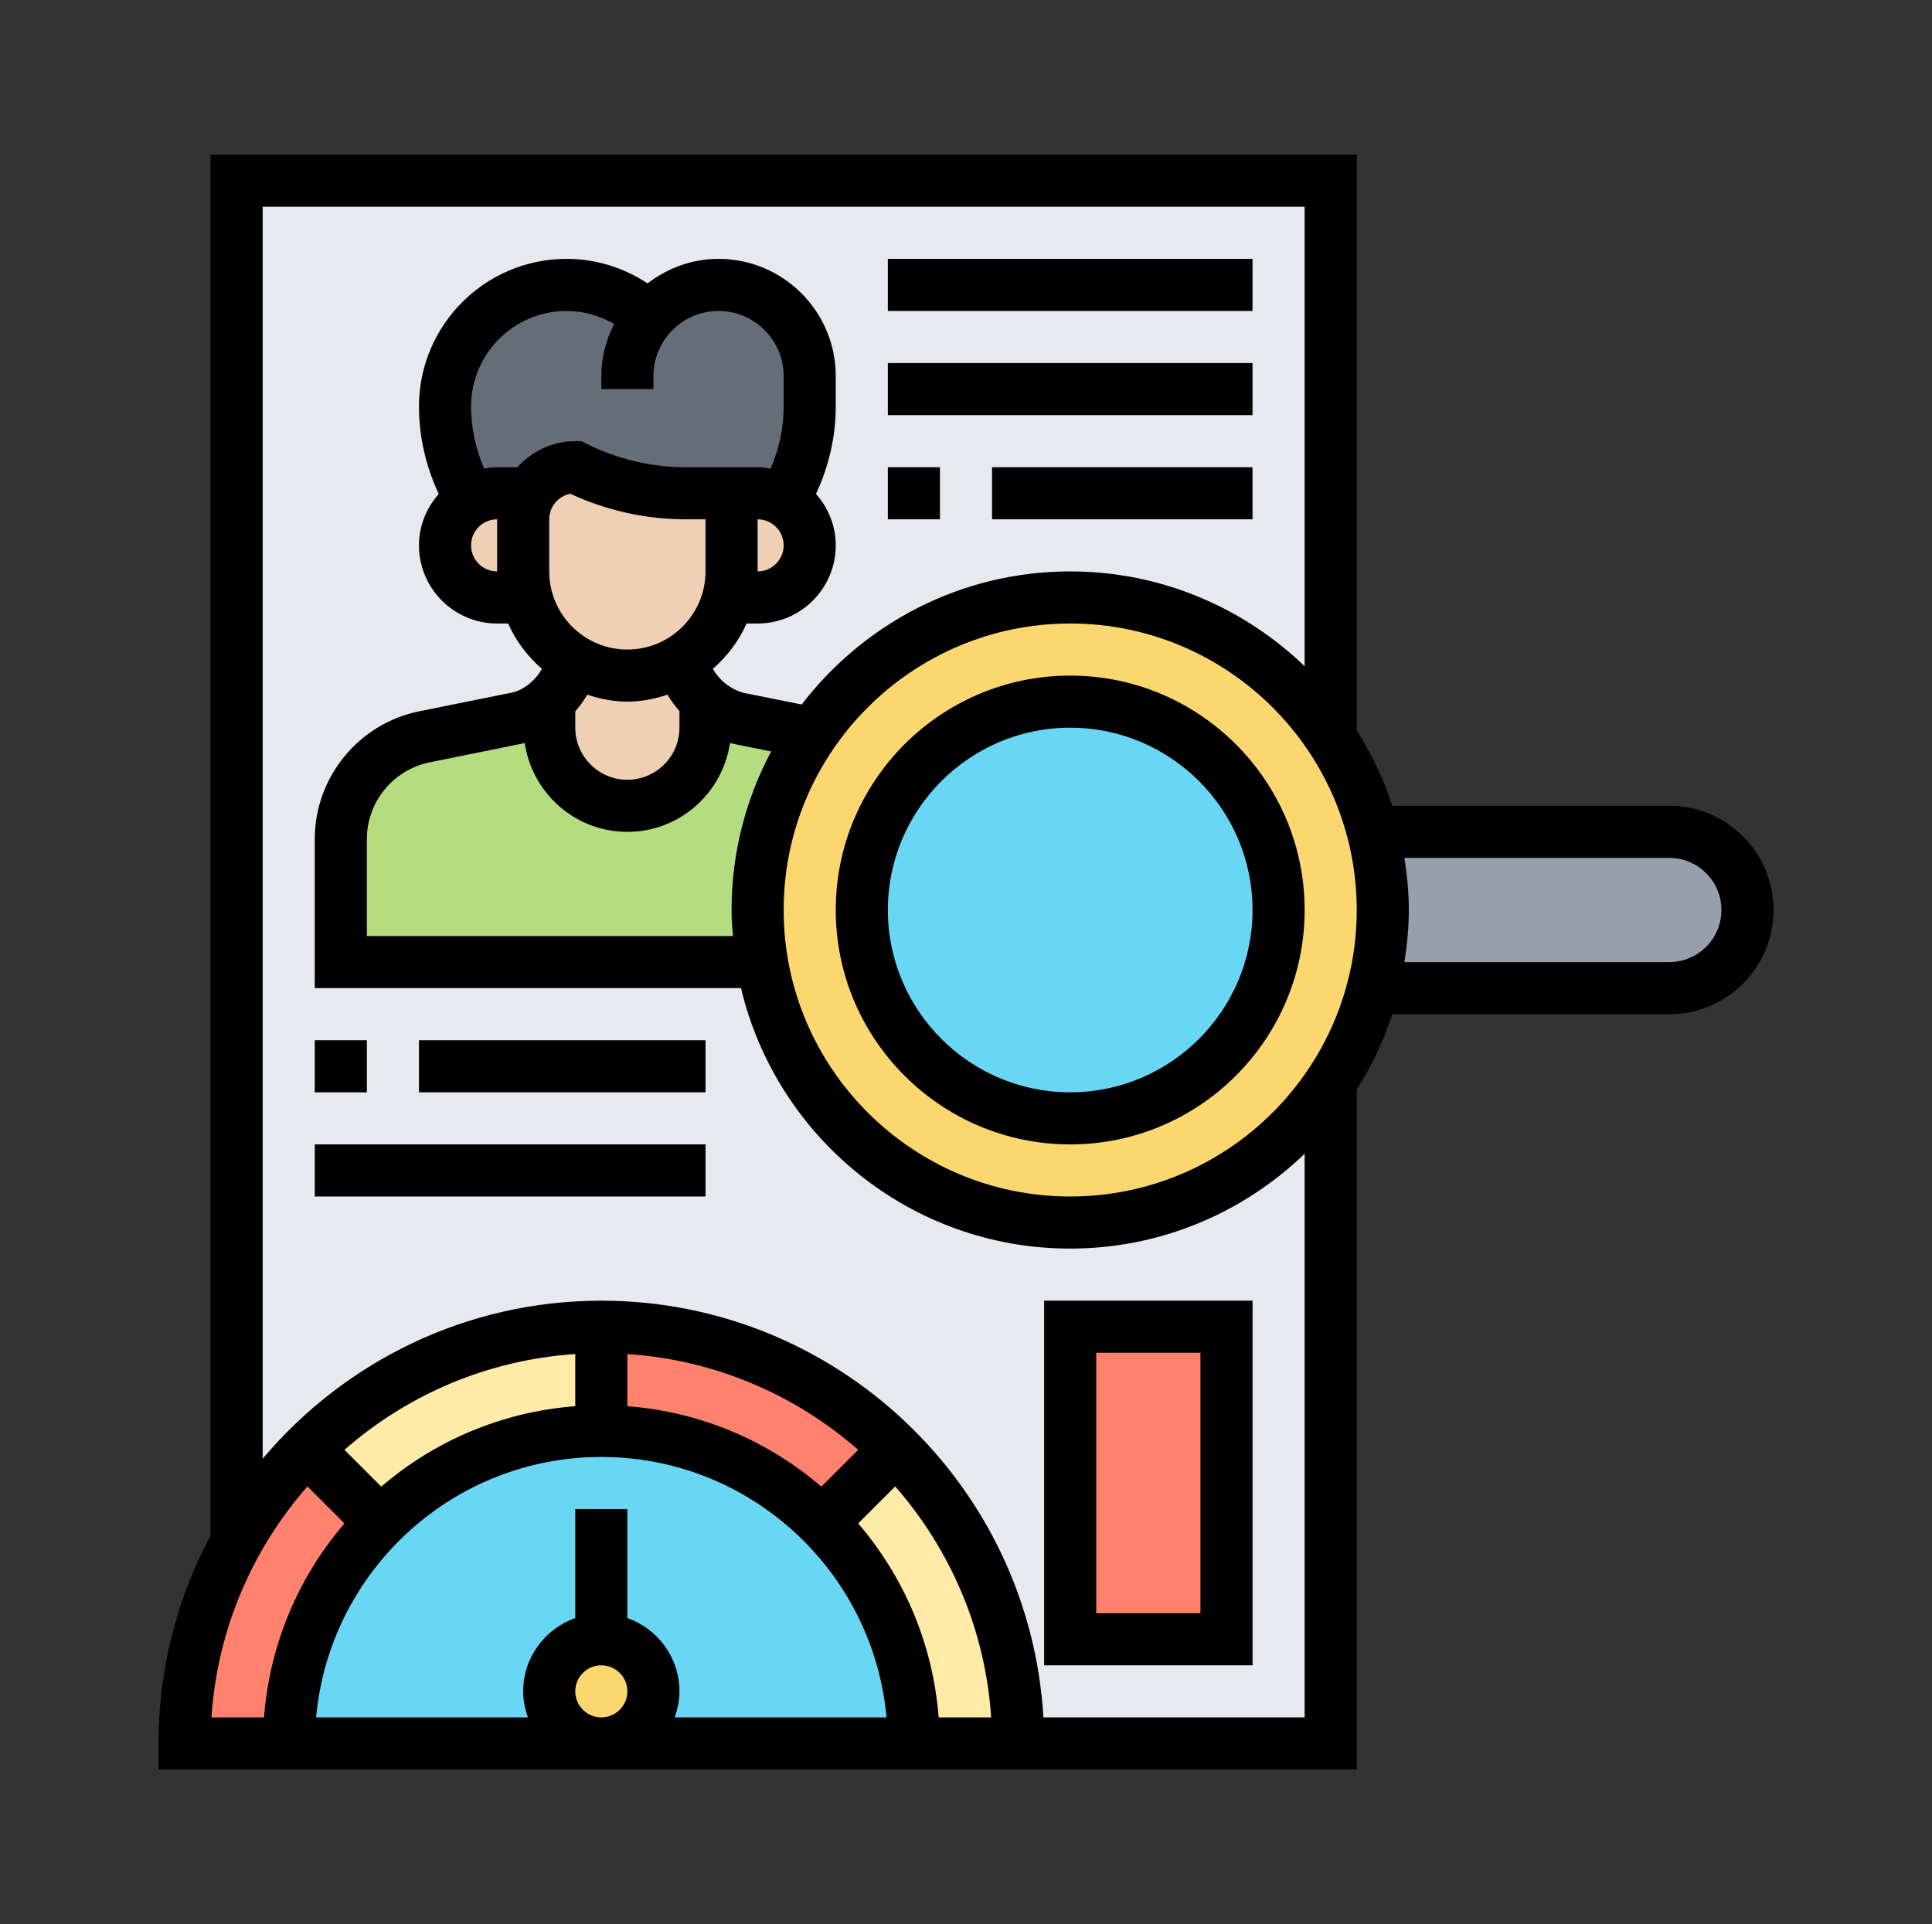 <svg width="512" height="510" viewBox="0 0 512 510" fill="none" xmlns="http://www.w3.org/2000/svg">
<rect x="0" y="0" width="512" height="510" fill="#333333" stroke="none"/>
<path d="M62.711 47.902H352.646V462.096H62.711V47.902Z" fill="#E6E9ED"/>
<path d="M283.613 351.645H325.033V434.483H283.613V351.645Z" fill="#FF826E"/>
<path d="M81.278 384.02L100.746 403.487C85.766 418.467 76.515 439.177 76.515 462.096H48.902C48.902 442.698 53.873 424.473 62.709 408.596C67.679 399.552 73.961 391.269 81.209 383.951L81.278 384.02Z" fill="#FF826E"/>
<path d="M237.5 383.952L237.431 384.021L217.964 403.488C202.984 388.508 182.274 379.257 159.355 379.257V351.645C189.868 351.645 217.481 364.001 237.5 383.952Z" fill="#FF826E"/>
<path d="M269.808 462.096H242.195C242.195 439.177 232.945 418.467 217.965 403.487L237.432 384.02L237.501 383.951C257.451 403.971 269.808 431.583 269.808 462.096Z" fill="#FFEAA7"/>
<path d="M159.355 351.645V379.257C136.437 379.257 115.727 388.508 100.747 403.488L81.28 384.021L81.211 383.952C101.23 364.001 128.843 351.645 159.355 351.645Z" fill="#FFEAA7"/>
<path d="M242.193 462.097C242.193 416.349 205.102 379.258 159.354 379.258C113.607 379.258 76.516 416.349 76.516 462.097H242.193Z" fill="#69D6F4"/>
<path d="M159.353 462.097C166.978 462.097 173.16 455.916 173.16 448.291C173.16 440.666 166.978 434.484 159.353 434.484C151.728 434.484 145.547 440.666 145.547 448.291C145.547 455.916 151.728 462.097 159.353 462.097Z" fill="#FCD770"/>
<path d="M215.204 194.528C206.091 207.782 200.776 223.867 200.776 241.194C200.776 245.888 201.19 250.513 201.949 255H90.324V222.348C90.324 209.232 99.575 197.911 112.484 195.288L137.404 190.248C140.442 189.42 143.134 187.901 145.412 185.83L145.55 185.968V192.871C145.55 204.331 154.8 213.581 166.26 213.581C171.989 213.581 177.167 211.234 180.895 207.506C184.622 203.778 186.969 198.601 186.969 192.871V185.968L187.107 185.83C189.386 187.901 192.078 189.42 195.115 190.248L214.789 194.252L215.204 194.528Z" fill="#B4DD7F"/>
<path d="M180.617 175.059C181.583 179.27 183.861 183.067 187.106 185.828L186.968 185.966V192.87C186.968 198.599 184.62 203.777 180.893 207.504C177.165 211.232 171.988 213.579 166.258 213.579C154.799 213.579 145.548 204.329 145.548 192.87V185.966L145.41 185.828C148.655 183.067 150.933 179.27 151.899 175.059V174.99C156.11 177.613 161.011 179.063 166.258 179.063C171.504 179.063 176.406 177.613 180.617 174.99V175.059Z" fill="#F0D0B4"/>
<path d="M214.58 144.549C214.58 152.142 208.367 158.355 200.773 158.355H192.973C193.594 156.146 193.87 153.868 193.87 151.452V130.742H200.773C203.258 130.742 205.606 131.363 207.607 132.606C208.643 133.158 209.678 133.918 210.507 134.815C213.061 137.3 214.58 140.752 214.58 144.549Z" fill="#F0D0B4"/>
<path d="M193.87 130.741V151.451C193.87 153.867 193.594 156.145 192.973 158.354C191.178 165.395 186.691 171.332 180.616 174.991C176.405 177.614 171.504 179.064 166.257 179.064C161.011 179.064 156.11 177.614 151.899 174.991C150.035 173.886 148.309 172.506 146.721 170.987C143.339 167.535 140.785 163.186 139.542 158.354C138.921 156.145 138.645 153.867 138.645 151.451V137.644C138.645 135.159 139.335 132.743 140.508 130.741C142.925 126.599 147.343 123.838 152.451 123.838C161.563 128.394 171.573 130.741 181.721 130.741H193.87Z" fill="#F0D0B4"/>
<path d="M138.643 151.452C138.643 153.868 138.919 156.146 139.541 158.355H131.74C127.943 158.355 124.492 156.836 122.006 154.282C119.452 151.797 117.934 148.345 117.934 144.549C117.934 139.44 120.764 134.953 124.906 132.606C126.908 131.363 129.255 130.742 131.74 130.742H140.507C139.334 132.744 138.643 135.16 138.643 137.645V151.452Z" fill="#F0D0B4"/>
<path d="M171.986 84.076C172.469 83.592 172.883 83.109 173.367 82.626C177.716 78.208 183.79 75.516 190.417 75.516C203.741 75.516 214.579 86.354 214.579 99.677V103.129V107.754C214.579 116.59 212.094 125.219 207.606 132.605C205.605 131.363 203.257 130.741 200.772 130.741H193.869H181.719C171.572 130.741 161.562 128.394 152.45 123.838C147.341 123.838 142.923 126.599 140.507 130.741H131.74C129.255 130.741 126.908 131.363 124.906 132.605C120.419 125.219 117.934 116.59 117.934 107.754C117.934 98.849 121.523 90.772 127.391 84.973C133.19 79.105 141.266 75.516 150.172 75.516C158.317 75.516 166.118 78.622 171.986 84.076Z" fill="#656D78"/>
<path d="M442.387 261.904H364.173H363.828C365.554 255.277 366.451 248.373 366.451 241.194C366.451 234.015 365.554 227.111 363.828 220.484H364.173H442.387C448.117 220.484 453.294 222.831 457.022 226.559C460.749 230.287 463.097 235.464 463.097 241.194C463.097 252.653 453.846 261.904 442.387 261.904Z" fill="#969FAA"/>
<path d="M363.828 220.484C365.553 227.112 366.451 234.015 366.451 241.194C366.451 248.374 365.553 255.277 363.828 261.904C361.55 270.947 357.684 279.438 352.644 286.963V287.032C337.802 309.329 312.399 324.033 283.612 324.033C242.538 324.033 208.505 294.211 201.947 255.001C201.188 250.514 200.773 245.888 200.773 241.194C200.773 223.867 206.089 207.783 215.201 194.528C230.043 172.714 255.171 158.355 283.612 158.355C312.468 158.355 337.871 173.059 352.644 195.426C357.684 202.95 361.55 211.441 363.828 220.484Z" fill="#FCD770"/>
<path d="M283.613 296.418C314.113 296.418 338.838 271.693 338.838 241.193C338.838 210.692 314.113 185.967 283.613 185.967C253.112 185.967 228.387 210.692 228.387 241.193C228.387 271.693 253.112 296.418 283.613 296.418Z" fill="#69D6F4"/>
<path d="M442.387 213.581H368.964C366.659 206.477 363.456 199.795 359.548 193.589V41H55.806V406.988C47.019 423.432 42 442.181 42 462.097V469H359.548V288.798C363.456 282.592 366.659 275.91 368.964 268.806H442.387C457.616 268.806 470 256.422 470 241.194C470 225.965 457.616 213.581 442.387 213.581ZM81.473 393.976L91.282 403.785C79.222 417.84 71.463 435.637 69.965 455.194H56.034C57.581 431.826 66.934 410.571 81.473 393.976ZM152.452 448.29C152.452 444.48 155.544 441.387 159.355 441.387C163.165 441.387 166.258 444.48 166.258 448.29C166.258 452.101 163.165 455.194 159.355 455.194C155.544 455.194 152.452 452.101 152.452 448.29ZM166.258 428.851V399.968H152.452V428.851C144.437 431.709 138.645 439.302 138.645 448.29C138.645 450.72 139.142 453.026 139.915 455.194H83.771C87.271 416.549 119.813 386.161 159.355 386.161C198.897 386.161 231.438 416.549 234.938 455.194H178.787C179.567 453.026 180.065 450.72 180.065 448.29C180.065 439.302 174.273 431.709 166.258 428.851ZM217.666 394.024C203.611 381.964 185.808 374.205 166.258 372.707V358.887C189.612 360.44 210.832 369.739 227.421 384.27L217.666 394.024ZM152.452 372.707C132.895 374.205 115.098 381.964 101.043 394.024L91.289 384.27C107.884 369.739 129.105 360.44 152.452 358.887V372.707ZM248.745 455.194C247.247 435.637 239.487 417.84 227.428 403.785L237.237 393.976C251.775 410.578 261.122 431.833 262.669 455.194H248.745ZM276.509 455.194C272.92 393.686 221.746 344.742 159.355 344.742C123.375 344.742 91.158 361.054 69.613 386.631V54.806H345.742V176.586C329.602 161.061 307.726 151.452 283.613 151.452C254.619 151.452 228.87 165.334 212.454 186.727L196.977 183.621C193.519 182.633 190.668 180.314 188.901 177.29C192.684 173.97 195.797 169.925 197.847 165.258H200.774C212.192 165.258 221.484 155.966 221.484 144.548C221.484 139.309 219.461 134.566 216.244 130.915C219.634 123.673 221.484 115.783 221.484 107.733V99.677C221.484 82.55 207.546 68.613 190.419 68.613C183.323 68.613 176.855 71.098 171.615 75.116C165.271 70.932 157.871 68.613 150.153 68.613C128.58 68.613 111.032 86.161 111.032 107.733C111.032 115.783 112.882 123.673 116.272 130.921C113.055 134.566 111.032 139.309 111.032 144.548C111.032 155.966 120.324 165.258 131.742 165.258H134.669C136.719 169.932 139.839 173.977 143.622 177.297C141.883 180.307 139.142 182.599 136.063 183.489L111.101 188.529C95.065 191.773 83.419 206.001 83.419 222.368V261.903H196.377C205.765 301.417 241.269 330.935 283.613 330.935C307.726 330.935 329.602 321.326 345.742 305.801V455.194H276.509ZM194.223 248.097H97.226V222.368C97.226 212.552 104.212 204.013 113.835 202.066L139.059 196.951C141.047 210.233 152.424 220.484 166.258 220.484C180.099 220.484 191.476 210.226 193.457 196.93C193.547 196.958 193.622 196.999 193.712 197.02L204.364 199.174C197.688 211.724 193.871 226.013 193.871 241.194C193.871 243.527 194.044 245.812 194.223 248.097ZM131.742 151.452C127.931 151.452 124.839 148.352 124.839 144.548C124.839 140.745 127.931 137.645 131.742 137.645V151.452ZM137.126 123.839H131.742C130.561 123.839 129.422 123.997 128.297 124.184C126.033 119.013 124.839 113.422 124.839 107.733C124.839 93.775 136.195 82.419 150.153 82.419C154.633 82.419 158.941 83.655 162.751 85.85C160.646 90.034 159.355 94.686 159.355 99.677V103.129H173.161V99.677C173.161 90.165 180.9 82.419 190.419 82.419C199.939 82.419 207.677 90.165 207.677 99.677V107.733C207.677 113.422 206.483 119.02 204.219 124.191C203.094 123.997 201.955 123.839 200.774 123.839H193.871H181.694C172.657 123.839 163.614 121.706 155.537 117.66L154.081 116.935H152.452C146.356 116.935 140.923 119.635 137.126 123.839ZM200.774 137.645C204.585 137.645 207.677 140.745 207.677 144.548C207.677 148.352 204.585 151.452 200.774 151.452V137.645ZM145.548 151.452V137.645C145.548 134.29 147.958 131.481 151.14 130.866C160.66 135.305 171.187 137.645 181.694 137.645H186.968V151.452C186.968 162.87 177.676 172.161 166.258 172.161C154.84 172.161 145.548 162.87 145.548 151.452ZM166.258 185.968C169.993 185.968 173.52 185.222 176.896 184.118C177.8 185.678 178.87 187.127 180.065 188.481V192.871C180.065 200.485 173.872 206.677 166.258 206.677C158.644 206.677 152.452 200.485 152.452 192.871V188.536C153.646 187.176 154.716 185.705 155.634 184.125C159.003 185.222 162.53 185.968 166.258 185.968ZM283.613 317.129C241.745 317.129 207.677 283.062 207.677 241.194C207.677 199.325 241.745 165.258 283.613 165.258C325.481 165.258 359.548 199.325 359.548 241.194C359.548 283.062 325.481 317.129 283.613 317.129ZM442.387 255H372.181C372.885 250.485 373.355 245.902 373.355 241.194C373.355 236.486 372.879 231.902 372.181 227.387H442.387C450.001 227.387 456.194 233.579 456.194 241.194C456.194 248.808 450.001 255 442.387 255Z" fill="black"/>
<path d="M283.613 179.064C249.353 179.064 221.484 206.94 221.484 241.193C221.484 275.454 249.353 303.323 283.613 303.323C317.874 303.323 345.742 275.454 345.742 241.193C345.742 206.94 317.874 179.064 283.613 179.064ZM283.613 289.516C256.974 289.516 235.291 267.833 235.291 241.193C235.291 214.547 256.974 192.871 283.613 192.871C310.253 192.871 331.936 214.547 331.936 241.193C331.936 267.833 310.253 289.516 283.613 289.516Z" fill="black"/>
<path d="M276.711 441.387H331.937V344.742H276.711V441.387ZM290.517 358.549H318.13V427.581H290.517V358.549Z" fill="black"/>
<path d="M83.418 275.709H97.224V289.515H83.418V275.709Z" fill="black"/>
<path d="M111.031 275.709H186.967V289.515H111.031V275.709Z" fill="black"/>
<path d="M83.418 303.322H186.966V317.129H83.418V303.322Z" fill="black"/>
<path d="M235.289 68.613H331.934V82.42H235.289V68.613Z" fill="black"/>
<path d="M235.289 96.227H331.934V110.033H235.289V96.227Z" fill="black"/>
<path d="M235.289 123.838H249.096V137.644H235.289V123.838Z" fill="black"/>
<path d="M262.902 123.838H331.935V137.644H262.902V123.838Z" fill="black"/>
</svg>
